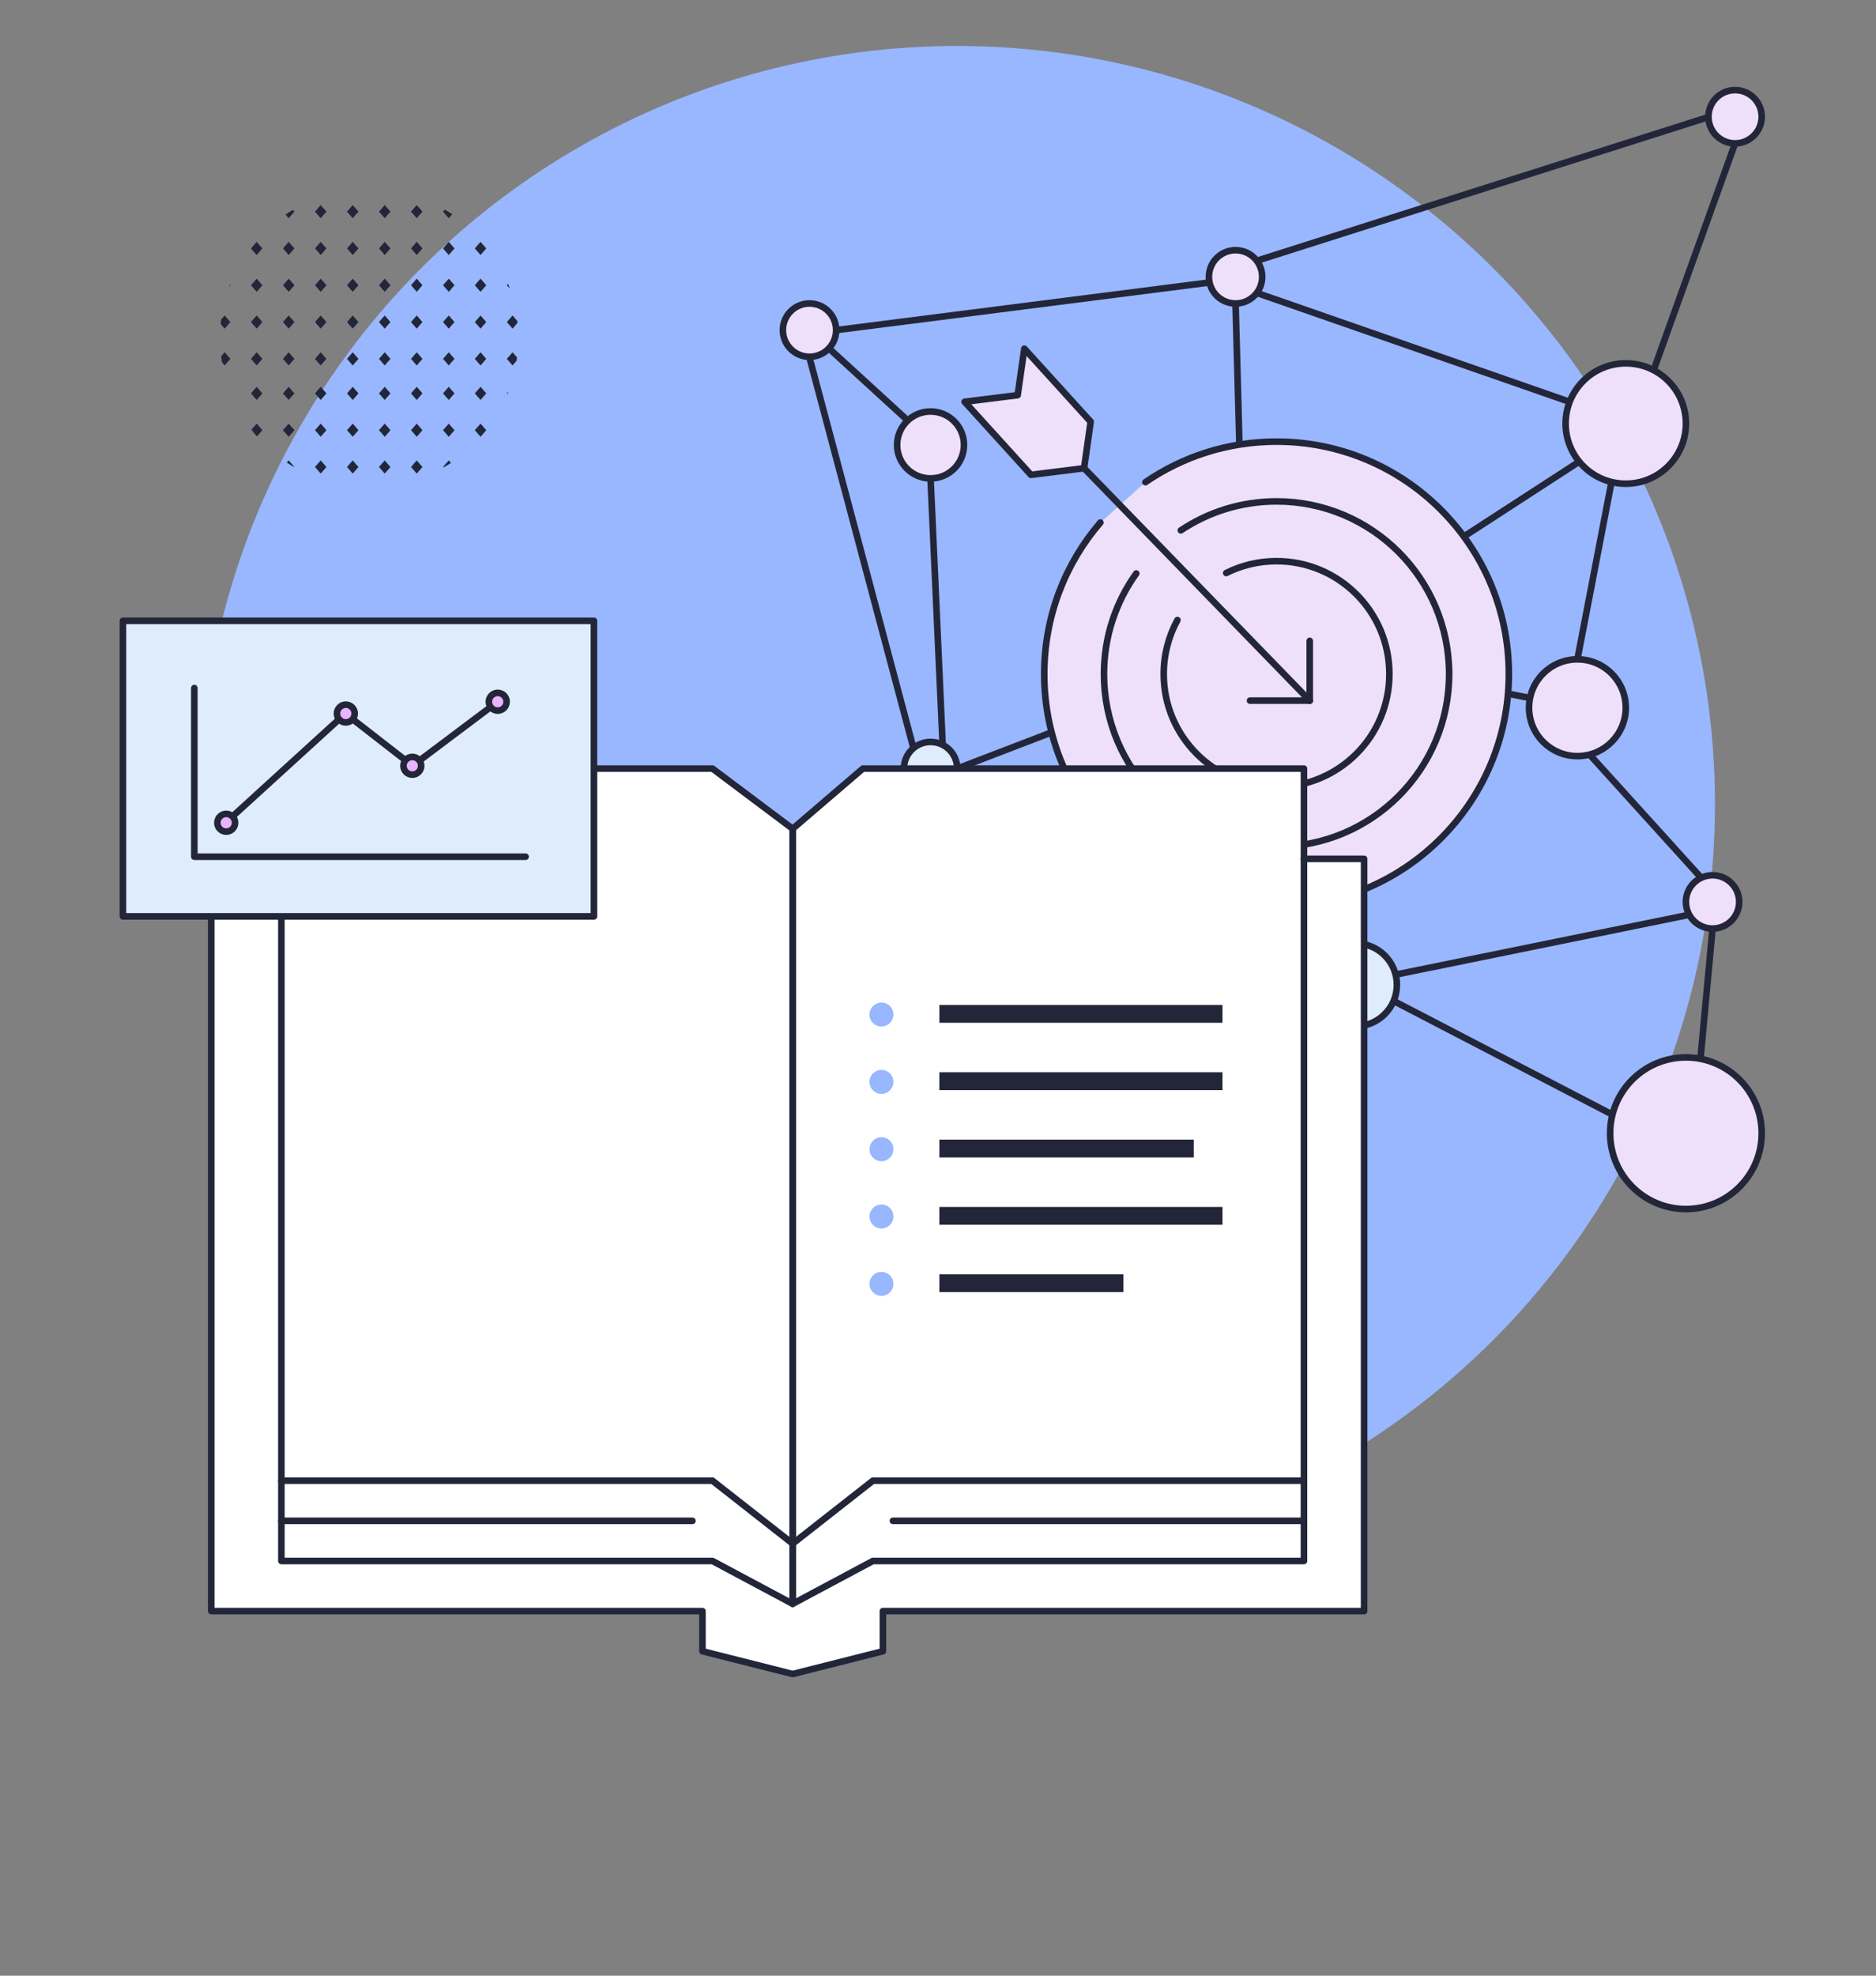<?xml version="1.0" encoding="UTF-8"?><svg id="uuid-2373e0a4-5235-47b8-97a0-36252465e4fa" xmlns="http://www.w3.org/2000/svg" viewBox="0 0 570 600"><rect x="0" y="0" width="570" height="600" fill="#808080" stroke="none"/><rect width="570" height="570" fill="none"/><circle id="uuid-6833431d-1781-453d-8f1b-9d768002cb57" cx="290.823" cy="244.203" r="230.246" fill="#98b7ff"/><g id="uuid-6d2a6cb1-aa4a-487a-a2f5-be6ffd81ddac"><g><line x1="381.854" y1="79.197" x2="527.181" y2="32.974" fill="none" stroke="#232639" stroke-linecap="round" stroke-linejoin="round" stroke-width="2"/><line x1="527.181" y1="43.542" x2="502.431" y2="112.426" fill="none" stroke="#232639" stroke-linecap="round" stroke-linejoin="round" stroke-width="2"/><line x1="476.919" y1="122.04" x2="381.854" y2="88.95" fill="none" stroke="#232639" stroke-linecap="round" stroke-linejoin="round" stroke-width="2"/><line x1="367.504" y1="85.793" x2="254.052" y2="100.256" fill="none" stroke="#232639" stroke-linecap="round" stroke-linejoin="round" stroke-width="2"/><line x1="375.408" y1="92.165" x2="376.579" y2="135.129" fill="none" stroke="#232639" stroke-linecap="round" stroke-linejoin="round" stroke-width="2"/><line x1="444.769" y1="162.947" x2="479.83" y2="140.204" fill="none" stroke="#232639" stroke-linecap="round" stroke-linejoin="round" stroke-width="2"/><line x1="489.636" y1="146.366" x2="479.276" y2="200.237" fill="none" stroke="#232639" stroke-linecap="round" stroke-linejoin="round" stroke-width="2"/><line x1="464.88" y1="211.973" x2="458.2" y2="210.658" fill="none" stroke="#232639" stroke-linecap="round" stroke-linejoin="round" stroke-width="2"/><line x1="403.349" y1="273.402" x2="406.851" y2="287.52" fill="none" stroke="#232639" stroke-linecap="round" stroke-linejoin="round" stroke-width="2"/><line x1="483.397" y1="229.626" x2="516.889" y2="266.592" fill="none" stroke="#232639" stroke-linecap="round" stroke-linejoin="round" stroke-width="2"/><line x1="520.337" y1="281.994" x2="516.695" y2="321.246" fill="none" stroke="#232639" stroke-linecap="round" stroke-linejoin="round" stroke-width="2"/><line x1="513.248" y1="277.801" x2="424.031" y2="295.99" fill="none" stroke="#232639" stroke-linecap="round" stroke-linejoin="round" stroke-width="2"/><line x1="423.441" y1="303.985" x2="489.921" y2="338.507" fill="none" stroke="#232639" stroke-linecap="round" stroke-linejoin="round" stroke-width="2"/><line x1="345.28" y1="292.252" x2="399.247" y2="300.423" fill="none" stroke="#232639" stroke-linecap="round" stroke-linejoin="round" stroke-width="2"/><line x1="341.156" y1="283.285" x2="349.498" y2="263.957" fill="none" stroke="#232639" stroke-linecap="round" stroke-linejoin="round" stroke-width="2"/><line x1="290.828" y1="233.412" x2="319.522" y2="222.409" fill="none" stroke="#232639" stroke-linecap="round" stroke-linejoin="round" stroke-width="2"/><line x1="286.415" y1="226.211" x2="282.737" y2="145.288" fill="none" stroke="#232639" stroke-linecap="round" stroke-linejoin="round" stroke-width="2"/><line x1="275.811" y1="127.711" x2="251.854" y2="105.788" fill="none" stroke="#232639" stroke-linecap="round" stroke-linejoin="round" stroke-width="2"/><line x1="245.961" y1="108.638" x2="277.54" y2="227.212" fill="none" stroke="#232639" stroke-linecap="round" stroke-linejoin="round" stroke-width="2"/><line x1="280.294" y1="241.126" x2="267.908" y2="305.678" fill="none" stroke="#232639" stroke-linecap="round" stroke-linejoin="round" stroke-width="2"/><line x1="286.695" y1="240.465" x2="329.712" y2="286.493" fill="none" stroke="#232639" stroke-linecap="round" stroke-linejoin="round" stroke-width="2"/><line x1="275.811" y1="313.624" x2="330.588" y2="295.001" fill="none" stroke="#232639" stroke-linecap="round" stroke-linejoin="round" stroke-width="2"/><circle cx="493.97" cy="128.624" r="18.276" fill="#eee0fa" stroke="#232639" stroke-miterlimit="10" stroke-width="2"/><circle cx="479.276" cy="214.932" r="14.694" fill="#eee0fa" stroke="#232639" stroke-miterlimit="10" stroke-width="2"/><circle cx="520.337" cy="273.903" r="8.091" fill="#eee0fa" stroke="#232639" stroke-miterlimit="10" stroke-width="2"/><circle cx="411.839" cy="299.084" r="12.591" fill="#dfecfc" stroke="#232639" stroke-miterlimit="10" stroke-width="2"/><circle cx="264.445" cy="318.269" r="12.591" fill="#dfecfc" stroke="#232639" stroke-miterlimit="10" stroke-width="2"/><circle cx="512.246" cy="344.154" r="23.026" fill="#eee0fa" stroke="#232639" stroke-miterlimit="10" stroke-width="2"/><circle cx="337.189" cy="290.332" r="8.091" fill="#dfecfc" stroke="#232639" stroke-miterlimit="10" stroke-width="2"/><circle cx="282.737" cy="233.412" r="8.091" fill="#dfecfc" stroke="#232639" stroke-miterlimit="10" stroke-width="2"/><circle cx="245.961" cy="100.256" r="8.091" fill="#eee0fa" stroke="#232639" stroke-miterlimit="10" stroke-width="2"/><circle cx="282.737" cy="135.129" r="10.159" fill="#eee0fa" stroke="#232639" stroke-miterlimit="10" stroke-width="2"/><circle cx="527.181" cy="35.451" r="8.091" fill="#eee0fa" stroke="#232639" stroke-miterlimit="10" stroke-width="2"/><circle cx="375.408" cy="84.074" r="8.091" fill="#eee0fa" stroke="#232639" stroke-miterlimit="10" stroke-width="2"/><g id="uuid-d192382c-2809-4af2-a5de-0b35c87e091d"><g><path d="m348.021,146.433c11.339-7.768,25.06-12.313,39.843-12.313,38.982,0,70.584,31.601,70.584,70.584s-31.601,70.584-70.584,70.584-70.584-31.601-70.584-70.584c0-17.578,6.426-33.655,17.056-46.011" fill="#eee0fa" stroke="#232639" stroke-linecap="round" stroke-linejoin="round" stroke-width="2"/><path d="m358.779,161.07c8.323-5.559,18.326-8.8,29.085-8.8,28.958,0,52.434,23.475,52.434,52.434s-23.475,52.434-52.434,52.434-52.434-23.475-52.434-52.434c0-11.397,3.636-21.944,9.811-30.546" fill="none" stroke="#232639" stroke-linecap="round" stroke-linejoin="round" stroke-width="2"/><path d="m372.571,174.012c4.604-2.299,9.798-3.592,15.293-3.592,18.934,0,34.283,15.349,34.283,34.283s-15.349,34.283-34.283,34.283-34.283-15.349-34.283-34.283c0-5.936,1.509-11.52,4.164-16.389" fill="none" stroke="#232639" stroke-linecap="round" stroke-linejoin="round" stroke-width="2"/><line x1="329.38" y1="142.187" x2="397.947" y2="212.771" fill="none" stroke="#232639" stroke-linecap="round" stroke-linejoin="round" stroke-width="2"/><line x1="397.947" y1="212.771" x2="397.947" y2="194.621" fill="none" stroke="#232639" stroke-linecap="round" stroke-linejoin="round" stroke-width="2"/><line x1="379.797" y1="212.771" x2="397.947" y2="212.771" fill="none" stroke="#232639" stroke-linecap="round" stroke-linejoin="round" stroke-width="2"/><polygon points="331.388 128.07 329.378 142.195 313.243 144.205 293.088 122.021 309.205 120.012 311.233 105.887 331.388 128.07" fill="#eee0fa" stroke="#232639" stroke-linecap="round" stroke-linejoin="round" stroke-width="2"/></g></g></g></g><g><path id="uuid-12ef1ac3-60f0-42c0-8ab5-d92bfae96208" d="m240.843,251.694l-24.368-18.276H85.496v27.414h-21.321v228.451h149.253v12.184l27.415,6.928,27.415-6.928v-12.184h146.209v-228.451h-18.276v-27.414h-134.025l-21.322,18.276Z" fill="#fff"/><path id="uuid-593f109d-23b3-4045-828b-b3a205e6b09d" d="m240.843,251.694l-24.368-18.276H85.496v27.414h-21.321v228.451h149.253v12.184l27.415,6.928,27.415-6.928v-12.184h146.209v-228.451h-18.276v-27.414h-134.025l-21.322,18.276Z" fill="none" stroke="#232639" stroke-linecap="round" stroke-linejoin="round" stroke-width="2"/><path id="uuid-9ca59119-b6d3-43dd-aa6d-435327b93ee7" d="m240.843,251.694v235.375l-24.368-13.013H85.496v-213.224" fill="none" stroke="#232639" stroke-linecap="round" stroke-linejoin="round" stroke-width="2"/><path id="uuid-782f8f60-e6a2-4384-9316-3e2eb194f1f2" d="m240.843,251.694v235.375l24.368-13.013h130.979v-213.224" fill="none" stroke="#232639" stroke-linecap="round" stroke-linejoin="round" stroke-width="2"/><line id="uuid-fff6f2c6-b7f9-4067-bf15-ff3f96e94951" x1="271.304" y1="461.869" x2="396.19" y2="461.869" fill="none" stroke="#232639" stroke-linecap="round" stroke-linejoin="round" stroke-width="2"/><path id="uuid-c12ecece-5821-4cf7-bbf4-db0154f6f250" d="m85.497,449.684h130.979l24.368,19.108,24.367-19.108h130.979" fill="none" stroke="#232639" stroke-linecap="round" stroke-linejoin="round" stroke-width="2"/><line id="uuid-4b09e158-c59f-4ac4-9d42-8c7b78e9ff88" x1="210.383" y1="461.869" x2="85.497" y2="461.869" fill="none" stroke="#232639" stroke-linecap="round" stroke-linejoin="round" stroke-width="2"/><rect id="uuid-c4f5c77f-7a7a-4e57-9f04-a78a0717ee1d" x="285.412" y="305.196" width="86.027" height="5.413" fill="#232639"/><path id="uuid-2ae0a24b-dc10-4d7e-8728-737306ccfbbc" d="m271.452,307.962c.084,2.009-1.476,3.706-3.485,3.791-2.009.084-3.706-1.476-3.791-3.485-.084-2.008,1.475-3.705,3.483-3.79h.158c1.966-.039,3.592,1.52,3.636,3.485" fill="#98b7ff"/><rect id="uuid-b8dadca7-8215-419a-9e22-9fa0cf22c2b8" x="285.41" y="325.644" width="86.029" height="5.412" fill="#232639"/><path id="uuid-44c1c113-cb0b-4948-bca2-723ccba921db" d="m271.452,328.41c.084,2.009-1.476,3.706-3.485,3.791-2.009.084-3.706-1.476-3.791-3.485-.084-2.008,1.475-3.705,3.483-3.79h.158c1.966-.039,3.592,1.52,3.636,3.485" fill="#98b7ff"/><rect id="uuid-ba6211e8-e070-41b0-8d63-d8cc3ec45031" x="285.412" y="346.089" width="77.292" height="5.412" fill="#232639"/><path id="uuid-1c2eef9a-3138-43d0-a4dc-fce80ef92476" d="m271.452,348.857c.084,2.009-1.476,3.706-3.485,3.791-2.009.084-3.706-1.476-3.791-3.485-.084-2.008,1.475-3.705,3.483-3.79h.158c1.966-.039,3.592,1.52,3.636,3.485" fill="#98b7ff"/><rect id="uuid-1932919a-9c78-4f36-a7db-65b59e5996ac" x="285.41" y="366.537" width="86.029" height="5.412" fill="#232639"/><path id="uuid-a50e885e-ed2d-4279-9b4d-50dfe0628fee" d="m271.452,369.298c.084,2.009-1.476,3.706-3.485,3.791-2.009.084-3.706-1.476-3.791-3.485-.084-2.008,1.475-3.705,3.483-3.79h.158c1.966-.039,3.592,1.52,3.636,3.485" fill="#98b7ff"/><rect id="uuid-253fd7a7-1bf4-443c-b5dc-40942c7abcf8" x="285.412" y="386.984" width="55.915" height="5.412" fill="#232639"/><path id="uuid-47f912e8-9232-444d-b5b1-eea56c811acd" d="m271.452,389.75c.084,2.009-1.476,3.706-3.485,3.791-2.009.084-3.706-1.476-3.791-3.485-.084-2.008,1.475-3.705,3.483-3.79h.158c1.966-.039,3.592,1.52,3.636,3.485" fill="#98b7ff"/></g><g><polygon points="146.007 110.983 147.744 108.981 146.007 106.982 144.269 108.981 146.007 110.983" fill="#232639"/><polygon points="146.007 99.805 147.744 97.804 146.007 95.804 144.269 97.804 146.007 99.805" fill="#232639"/><polygon points="146.007 88.627 147.744 86.626 146.007 84.625 144.269 86.626 146.007 88.627" fill="#232639"/><polygon points="147.744 75.447 146.007 73.446 144.269 75.447 146.007 77.448 147.744 75.447" fill="#232639"/><path d="m153.996,108.983l1.737,2.001,1.222-1.408c.052-.342.087-.69.131-1.034l-1.354-1.56-1.737,2.001Z" fill="#232639"/><path d="m157.242,98.069c-.021-.207-.054-.411-.078-.617l-1.43-1.648-1.737,2.002,1.737,2,1.508-1.736Z" fill="#232639"/><path d="m154.92,87.691c-.176-.501-.362-.996-.555-1.489l-.369.425.924,1.064Z" fill="#232639"/><path d="m68.26,110.984l1.737-2.001-1.737-2.001-1.077,1.241c.074.607.155,1.212.253,1.811l.825.95Z" fill="#232639"/><path d="m68.26,99.806l1.737-2-1.737-2.002-1.059,1.22c-.057.459-.114.918-.158,1.381l1.217,1.401Z" fill="#232639"/><path d="m69.846,86.452c-.082.214-.173.423-.252.639l.403-.464-.151-.174Z" fill="#232639"/><polygon points="77.987 106.982 76.25 108.983 77.987 110.984 79.724 108.983 77.987 106.982" fill="#232639"/><polygon points="77.987 95.804 76.25 97.806 77.987 99.806 79.724 97.806 77.987 95.804" fill="#232639"/><polygon points="77.987 84.625 76.25 86.627 77.987 88.627 79.724 86.627 77.987 84.625" fill="#232639"/><polygon points="77.987 73.447 76.25 75.449 77.987 77.448 79.724 75.449 77.987 73.447" fill="#232639"/><polygon points="87.713 106.982 85.976 108.983 87.713 110.984 89.457 108.983 87.713 106.982" fill="#232639"/><polygon points="87.713 95.804 85.976 97.806 87.713 99.806 89.457 97.806 87.713 95.804" fill="#232639"/><polygon points="87.713 84.625 85.976 86.627 87.713 88.627 89.457 86.627 87.713 84.625" fill="#232639"/><polygon points="87.713 73.447 85.976 75.449 87.713 77.448 89.457 75.449 87.713 73.447" fill="#232639"/><path d="m87.718,66.272l1.737-2.002-.46-.53c-.761.454-1.511.924-2.243,1.42l.965,1.112Z" fill="#232639"/><polygon points="97.441 110.984 99.178 108.983 97.441 106.982 95.704 108.983 97.441 110.984" fill="#232639"/><polygon points="97.441 99.806 99.178 97.806 97.441 95.804 95.704 97.806 97.441 99.806" fill="#232639"/><polygon points="97.441 88.627 99.178 86.627 97.441 84.625 95.704 86.627 97.441 88.627" fill="#232639"/><polygon points="97.441 77.448 99.178 75.449 97.441 73.447 95.704 75.449 97.441 77.448" fill="#232639"/><polygon points="99.178 64.271 97.441 62.269 95.704 64.271 97.441 66.271 99.178 64.271" fill="#232639"/><polygon points="107.171 110.984 108.908 108.983 107.171 106.982 105.434 108.983 107.171 110.984" fill="#232639"/><polygon points="107.171 99.806 108.908 97.806 107.171 95.804 105.434 97.806 107.171 99.806" fill="#232639"/><polygon points="107.171 88.627 108.908 86.627 107.171 84.625 105.434 86.627 107.171 88.627" fill="#232639"/><polygon points="108.908 75.449 107.171 73.447 105.434 75.449 107.171 77.448 108.908 75.449" fill="#232639"/><polygon points="105.434 64.271 107.171 66.271 108.908 64.271 107.171 62.269 105.434 64.271" fill="#232639"/><polygon points="116.895 106.982 115.151 108.983 116.895 110.984 118.632 108.983 116.895 106.982" fill="#232639"/><polygon points="116.895 95.804 115.151 97.806 116.895 99.806 118.632 97.806 116.895 95.804" fill="#232639"/><polygon points="116.895 84.625 115.151 86.627 116.895 88.627 118.632 86.627 116.895 84.625" fill="#232639"/><polygon points="116.895 73.447 115.151 75.449 116.895 77.448 118.632 75.449 116.895 73.447" fill="#232639"/><polygon points="116.895 62.269 115.158 64.271 116.895 66.271 118.632 64.271 116.895 62.269" fill="#232639"/><polygon points="126.622 106.982 124.885 108.981 126.622 110.983 128.359 108.981 126.622 106.982" fill="#232639"/><polygon points="126.622 95.804 124.885 97.804 126.622 99.805 128.359 97.804 126.622 95.804" fill="#232639"/><polygon points="126.622 84.625 124.885 86.626 126.622 88.627 128.359 86.626 126.622 84.625" fill="#232639"/><polygon points="126.622 73.446 124.885 75.447 126.622 77.448 128.359 75.447 126.622 73.446" fill="#232639"/><polygon points="126.622 62.268 124.885 64.269 126.622 66.271 128.359 64.269 126.622 62.268" fill="#232639"/><polygon points="136.348 110.983 138.093 108.981 136.348 106.982 134.611 108.981 136.348 110.983" fill="#232639"/><polygon points="136.348 99.805 138.093 97.804 136.348 95.804 134.611 97.804 136.348 99.805" fill="#232639"/><polygon points="136.348 88.627 138.093 86.626 136.348 84.625 134.611 86.626 136.348 88.627" fill="#232639"/><polygon points="138.093 75.447 136.348 73.446 134.611 75.447 136.348 77.448 138.093 75.447" fill="#232639"/><path d="m136.348,66.271l1.054-1.214c-.734-.493-1.487-.959-2.251-1.41l-.54.622,1.737,2.002Z" fill="#232639"/><polygon points="146.007 132.646 147.744 130.646 146.007 128.645 144.269 130.646 146.007 132.646" fill="#232639"/><polygon points="146.007 121.467 147.744 119.467 146.007 117.466 144.269 119.467 146.007 121.467" fill="#232639"/><path d="m154.175,119.674c.101-.251.201-.502.298-.755l-.476.549.179.206Z" fill="#232639"/><path d="m77.987,128.645l-1.608,1.854c.545.7,1.109,1.384,1.694,2.05l1.652-1.902-1.737-2.002Z" fill="#232639"/><polygon points="76.25 119.468 77.987 121.468 79.724 119.468 77.987 117.466 76.25 119.468" fill="#232639"/><path d="m87.713,139.823l-.573.66c.739.49,1.495.955,2.264,1.402l.053-.061-1.744-2.001Z" fill="#232639"/><polygon points="85.976 130.647 87.713 132.647 89.457 130.647 87.713 128.645 85.976 130.647" fill="#232639"/><polygon points="87.713 117.466 85.976 119.468 87.713 121.468 89.457 119.468 87.713 117.466" fill="#232639"/><polygon points="97.441 143.825 99.178 141.824 97.441 139.823 95.704 141.824 97.441 143.825" fill="#232639"/><polygon points="97.441 132.647 99.178 130.647 97.441 128.645 95.704 130.647 97.441 132.647" fill="#232639"/><polygon points="97.441 121.468 99.178 119.468 97.441 117.466 95.704 119.468 97.441 121.468" fill="#232639"/><polygon points="107.171 143.825 108.908 141.824 107.171 139.823 105.434 141.824 107.171 143.825" fill="#232639"/><polygon points="107.171 132.647 108.908 130.647 107.171 128.645 105.434 130.647 107.171 132.647" fill="#232639"/><polygon points="107.171 121.468 108.908 119.468 107.171 117.466 105.434 119.468 107.171 121.468" fill="#232639"/><polygon points="118.632 141.824 116.895 139.823 115.151 141.824 116.895 143.825 118.632 141.824" fill="#232639"/><polygon points="115.151 130.647 116.895 132.647 118.632 130.647 116.895 128.645 115.151 130.647" fill="#232639"/><polygon points="116.895 117.466 115.151 119.468 116.895 121.468 118.632 119.468 116.895 117.466" fill="#232639"/><polygon points="124.885 141.823 126.622 143.824 128.359 141.823 126.622 139.823 124.885 141.823" fill="#232639"/><polygon points="126.622 128.645 124.885 130.646 126.622 132.646 128.359 130.646 126.622 128.645" fill="#232639"/><polygon points="126.622 117.466 124.885 119.467 126.622 121.467 128.359 119.467 126.622 117.466" fill="#232639"/><path d="m136.348,139.823l-1.737,2,.134.155c.77-.444,1.527-.906,2.267-1.393l-.664-.762Z" fill="#232639"/><polygon points="136.348 132.646 138.093 130.646 136.348 128.645 134.611 130.646 136.348 132.646" fill="#232639"/><polygon points="136.348 121.467 138.093 119.467 136.348 117.466 134.611 119.467 136.348 121.467" fill="#232639"/></g><g id="uuid-6eec1290-505f-4380-b8f0-5ff310022b83"><g><rect id="uuid-4b9144a7-936a-4ad3-a303-7e083e7104dd" x="37.354" y="188.537" width="143.108" height="89.761" fill="#dfecfc" stroke="#232639" stroke-linecap="round" stroke-linejoin="round" stroke-width="2"/><path id="uuid-4f7b837b-0cfe-46f9-ba2d-4301260670a3" d="m68.735,249.693l36.201-32.991,20.411,15.86,25.883-19.447" fill="none" stroke="#232639" stroke-linecap="round" stroke-linejoin="round" stroke-width="2"/><path d="m68.735,247.17c1.49,0,2.698,1.208,2.698,2.698s-1.208,2.698-2.698,2.698-2.698-1.208-2.698-2.698,1.208-2.698,2.698-2.698Zm34.877-28.2c1.253.807,2.923.446,3.73-.807s.446-2.923-.807-3.73-2.923-.446-3.73.807c-.807,1.253-.446,2.923.807,3.73Zm18.968,13.593c0,1.49,1.208,2.698,2.698,2.698s2.698-1.208,2.698-2.698-1.208-2.698-2.698-2.698-2.698,1.208-2.698,2.698Zm27.253-17.14c1.274.772,2.934.364,3.705-.91s.364-2.934-.91-3.705-2.934-.364-3.705.91-.364,2.934.91,3.705Z" fill="#eab3ff" stroke="#232639" stroke-linecap="round" stroke-linejoin="round" stroke-width="2"/><polyline points="59.047 208.96 59.047 260.174 159.701 260.174" fill="none" stroke="#232639" stroke-linecap="round" stroke-linejoin="round" stroke-width="2"/></g></g></svg>
